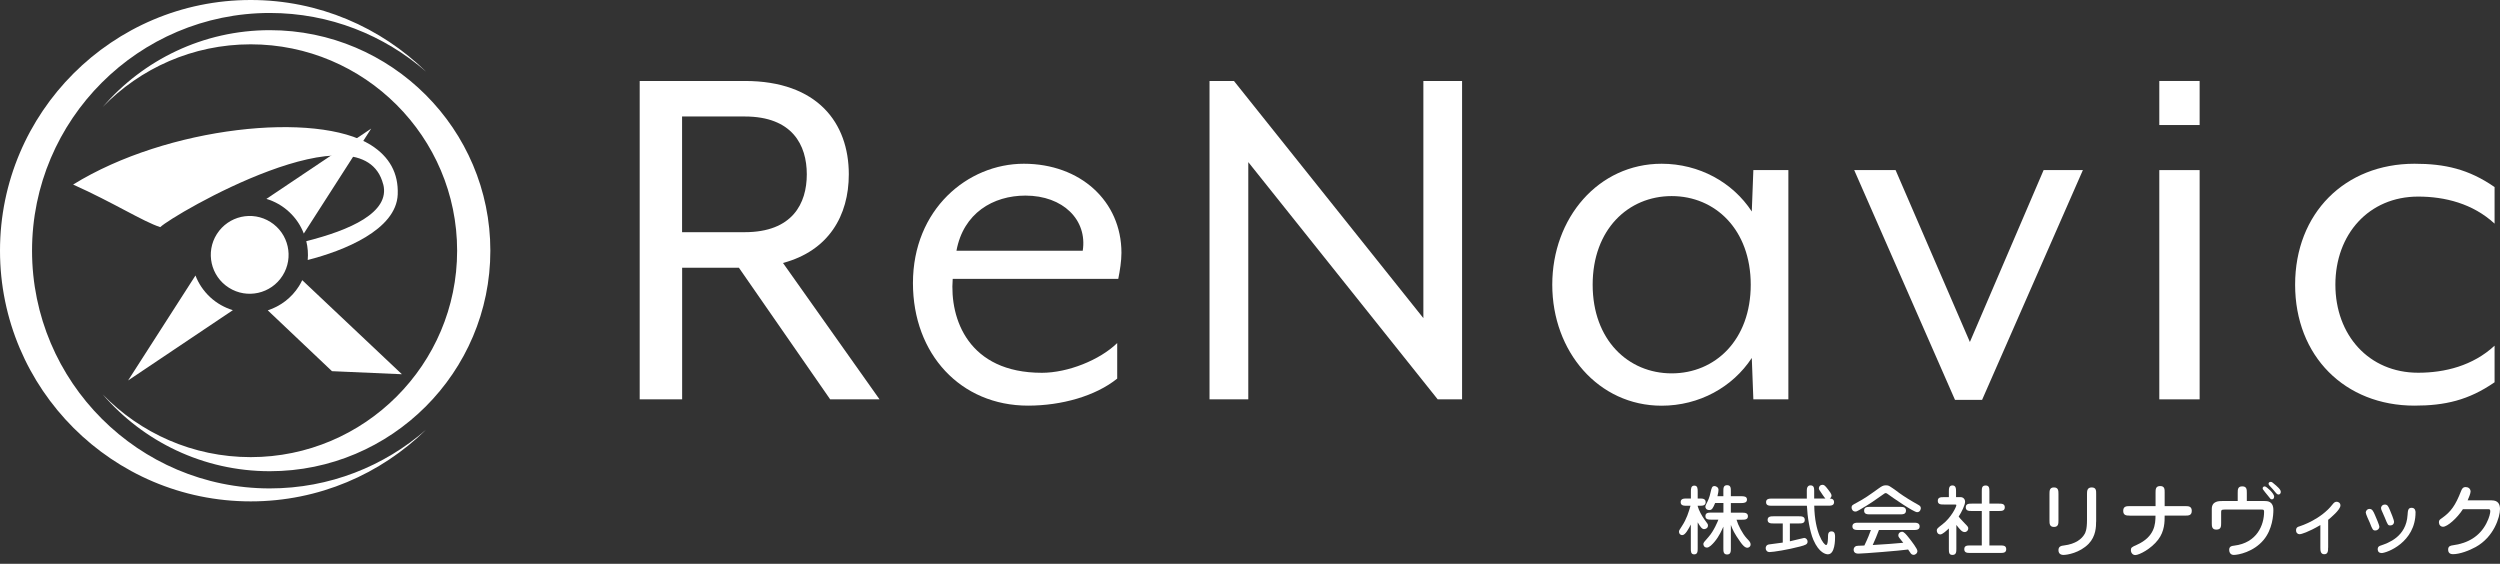 <svg width="235" height="53" viewBox="0 0 235 53" fill="none" xmlns="http://www.w3.org/2000/svg">
<rect x="0" y="0" width="235" height="53" fill="#333333" stroke="none"/>
<path d="M60.131 7.611H70.01C76.841 7.611 79.788 11.548 79.788 16.388C79.788 20.278 77.89 23.571 73.601 24.719L82.677 37.539H78.037L69.459 25.17H64.121V37.539H60.131V7.611ZM70.004 21.825C74.492 21.825 75.839 19.13 75.839 16.388C75.839 13.646 74.492 10.95 70.004 10.95H64.115V21.825H70.004Z" fill="white"/>
<path d="M85.817 26.612C85.817 19.68 90.956 15.392 96.24 15.392C101.525 15.392 105.416 18.884 105.416 23.77C105.416 24.52 105.269 25.463 105.117 26.213H89.555C89.257 30.004 91.049 35.043 97.934 35.043C100.377 35.043 103.371 33.848 105.017 32.248V35.588C102.973 37.234 99.779 38.13 96.639 38.13C90.305 38.13 85.817 33.291 85.817 26.606M101.777 23.571C102.228 20.676 99.932 18.386 96.393 18.386C93.352 18.386 90.557 20.032 89.907 23.571H101.777Z" fill="white"/>
<path d="M113.695 7.611H115.991L133.797 29.904V7.611H137.435V37.539H135.144L117.339 15.239V37.539H113.695V7.611Z" fill="white"/>
<path d="M145.913 26.764C145.913 20.477 150.255 15.392 156.19 15.392C159.729 15.392 162.875 17.138 164.668 19.88L164.815 15.989H168.107V37.539H164.815L164.668 33.648C162.869 36.39 159.729 38.136 156.19 38.136C150.255 38.136 145.913 33.051 145.913 26.764ZM164.569 26.764C164.569 21.579 161.229 18.432 157.139 18.432C153.05 18.432 149.71 21.573 149.71 26.764C149.71 31.955 153.05 35.096 157.139 35.096C161.229 35.096 164.569 31.955 164.569 26.764Z" fill="white"/>
<path d="M174.295 15.989H178.185L185.169 32.148L192.1 15.989H195.791L186.317 37.586H183.769L174.295 15.989Z" fill="white"/>
<path d="M202.975 7.611H206.765V11.753H202.975V7.611ZM202.975 15.989H206.765V37.539H202.975V15.989Z" fill="white"/>
<path d="M215.741 26.764C215.741 20.032 220.429 15.392 226.961 15.392C229.803 15.392 232.047 15.89 234.49 17.583V21.022C232.445 19.13 229.803 18.479 227.307 18.479C222.667 18.479 219.526 22.024 219.526 26.758C219.526 31.492 222.667 35.037 227.307 35.037C229.803 35.037 232.445 34.387 234.49 32.494V35.933C232.047 37.627 229.803 38.13 226.961 38.13C220.429 38.13 215.741 33.49 215.741 26.758" fill="white"/>
<path d="M159.583 51.554C159.583 51.8 159.583 52.111 159.254 52.111C158.926 52.111 158.938 51.8 158.938 51.554V49.304C158.727 49.714 158.417 50.3 158.141 50.3C157.93 50.3 157.825 50.148 157.825 49.984C157.825 49.872 157.854 49.831 158.106 49.445C158.551 48.765 158.721 48.173 158.909 47.54H158.545C158.294 47.54 157.983 47.54 157.983 47.201C157.983 46.861 158.294 46.861 158.545 46.861H158.944V46.205C158.944 45.964 158.944 45.648 159.266 45.648C159.588 45.648 159.583 45.964 159.583 46.205V46.861H159.764C160.016 46.861 160.332 46.861 160.332 47.201C160.332 47.54 160.022 47.54 159.764 47.54H159.583V47.581C159.688 47.974 159.957 48.466 160.227 48.847C160.268 48.911 160.467 49.169 160.502 49.228C160.538 49.286 160.549 49.327 160.549 49.398C160.549 49.661 160.303 49.738 160.18 49.738C159.969 49.738 159.799 49.468 159.583 49.099V51.548V51.554ZM161.996 49.503C161.879 49.779 161.598 50.417 161.176 50.915C160.965 51.167 160.678 51.472 160.455 51.472C160.192 51.472 160.116 51.261 160.116 51.144C160.116 51.015 160.163 50.962 160.614 50.458C161.106 49.902 161.475 48.993 161.528 48.847H160.866C160.62 48.847 160.309 48.847 160.309 48.513C160.309 48.179 160.62 48.185 160.866 48.185H162.002V47.283H161.223C161.012 47.792 160.918 47.945 160.678 47.945C160.379 47.945 160.303 47.734 160.303 47.628C160.303 47.552 160.344 47.476 160.373 47.411C160.567 47.036 160.684 46.796 160.795 46.275C160.889 45.871 160.924 45.689 161.164 45.689C161.27 45.689 161.539 45.783 161.539 46.046C161.539 46.123 161.516 46.374 161.44 46.644H161.996V46.169C161.996 45.894 161.996 45.607 162.348 45.607C162.7 45.607 162.7 45.894 162.7 46.169V46.644H163.66C163.906 46.644 164.217 46.65 164.217 46.96C164.217 47.271 163.906 47.288 163.66 47.288H162.7V48.191H163.737C163.983 48.191 164.305 48.191 164.305 48.525C164.305 48.859 163.983 48.853 163.737 48.853H163.233C163.379 49.363 163.783 50.159 164.194 50.605C164.457 50.88 164.557 50.991 164.557 51.179C164.557 51.396 164.363 51.489 164.252 51.489C164.024 51.489 163.801 51.243 163.59 50.939C163.01 50.118 162.864 49.784 162.7 49.339V51.554C162.7 51.823 162.7 52.122 162.348 52.122C161.996 52.122 161.996 51.823 161.996 51.554V49.503Z" fill="white"/>
<path d="M168.254 50.88C168.465 50.839 169.543 50.564 169.596 50.564C169.76 50.564 169.912 50.722 169.912 50.904C169.912 51.179 169.701 51.237 169.203 51.372C168.031 51.683 166.66 51.894 166.344 51.894C166.092 51.894 165.975 51.718 165.975 51.525C165.975 51.384 166.045 51.208 166.303 51.173C166.473 51.15 167.463 51.026 167.58 51.003V49.204H166.725C166.473 49.204 166.156 49.204 166.156 48.87C166.156 48.536 166.467 48.531 166.725 48.531H169.08C169.332 48.531 169.648 48.531 169.648 48.87C169.648 49.21 169.338 49.204 169.08 49.204H168.248V50.88H168.254ZM170.539 47.546C170.586 50.083 171.429 51.232 171.658 51.232C171.822 51.232 171.828 50.657 171.834 50.417C171.834 50.253 171.834 49.949 172.162 49.949C172.49 49.949 172.496 50.265 172.496 50.464C172.496 50.739 172.496 52.105 171.822 52.105C171.652 52.105 171.002 52.005 170.457 50.745C170.117 49.954 169.894 48.56 169.848 47.54H166.566C166.315 47.54 166.01 47.54 166.01 47.206C166.01 46.873 166.315 46.867 166.566 46.867H169.842C169.836 46.081 169.836 45.999 169.865 45.882C169.877 45.835 169.941 45.624 170.182 45.624C170.515 45.624 170.533 45.882 170.533 46.134V46.861H171.588C171.488 46.773 171.178 46.287 171.107 46.187C171.066 46.128 170.972 46.017 170.972 45.906C170.972 45.724 171.107 45.572 171.306 45.572C171.471 45.572 171.547 45.636 171.834 46.005C171.963 46.169 172.162 46.421 172.162 46.58C172.162 46.609 172.162 46.755 171.998 46.861C172.068 46.861 172.402 46.867 172.402 47.201C172.402 47.535 172.092 47.535 171.834 47.535H170.539V47.546Z" fill="white"/>
<path d="M178.443 46.281C179.046 46.714 179.673 47.095 180.318 47.453C180.441 47.523 180.558 47.593 180.558 47.769C180.558 47.816 180.523 48.144 180.206 48.144C179.89 48.144 177.956 46.814 177.406 46.41C177.318 46.351 177.283 46.351 177.265 46.351C177.189 46.351 177.136 46.386 177.019 46.474C176.38 46.931 175.73 47.394 174.775 47.939C174.564 48.062 174.505 48.085 174.394 48.085C174.171 48.085 174.048 47.88 174.048 47.71C174.048 47.511 174.13 47.464 174.523 47.259C175.308 46.837 175.677 46.568 176.585 45.917C176.861 45.724 177.001 45.619 177.265 45.619C177.546 45.619 177.587 45.654 178.449 46.275M174.693 49.82C174.459 49.82 174.125 49.82 174.125 49.48C174.125 49.14 174.459 49.134 174.693 49.134H179.878C180.113 49.134 180.447 49.134 180.447 49.48C180.447 49.825 180.113 49.82 179.878 49.82H176.621C176.445 50.3 176.246 50.769 176.035 51.232C177.587 51.132 177.757 51.126 178.906 51.021C178.841 50.944 178.577 50.616 178.531 50.552C178.46 50.458 178.443 50.406 178.443 50.335C178.443 50.095 178.636 49.984 178.794 49.984C178.97 49.984 179.163 50.212 179.445 50.569C179.697 50.886 180.236 51.583 180.236 51.794C180.236 52.034 180.013 52.157 179.89 52.157C179.708 52.157 179.62 52.034 179.591 51.987C179.556 51.941 179.398 51.706 179.363 51.654C178.677 51.759 175.132 52.04 174.711 52.04C174.593 52.04 174.242 52.04 174.242 51.665C174.242 51.466 174.388 51.361 174.488 51.325C174.564 51.302 174.634 51.302 175.25 51.279C175.613 50.529 175.742 50.154 175.865 49.82H174.687H174.693ZM178.595 47.646C178.847 47.646 179.163 47.646 179.163 47.997C179.163 48.349 178.853 48.349 178.595 48.349H175.789C175.537 48.349 175.226 48.349 175.226 47.997C175.226 47.646 175.537 47.646 175.789 47.646H178.595Z" fill="white"/>
<path d="M183.206 49.661C182.995 49.867 182.591 50.236 182.398 50.236C182.187 50.236 182.058 50.072 182.058 49.872C182.058 49.697 182.116 49.656 182.585 49.292C183.405 48.665 183.897 47.646 183.897 47.488C183.897 47.441 183.868 47.423 183.769 47.423H182.714C182.45 47.423 182.152 47.423 182.152 47.078C182.152 46.732 182.456 46.732 182.714 46.732H183.194V46.199C183.194 45.953 183.194 45.63 183.528 45.63C183.862 45.63 183.868 45.947 183.868 46.199V46.732H184.302C184.536 46.732 184.718 46.913 184.718 47.171C184.718 47.458 184.401 48.126 184.114 48.56C184.161 48.63 184.355 48.865 184.688 49.199C184.958 49.474 185.017 49.532 185.017 49.673C185.017 49.837 184.888 50.013 184.677 50.013C184.425 50.013 184.255 49.796 183.897 49.345V51.589C183.897 51.858 183.897 52.163 183.528 52.163C183.194 52.163 183.194 51.9 183.194 51.589V49.667L183.206 49.661ZM186.288 51.273V48.033H185.351C185.087 48.033 184.782 48.033 184.782 47.687C184.782 47.341 185.087 47.341 185.351 47.341H186.288V46.205C186.288 45.894 186.288 45.636 186.657 45.636C187.003 45.636 187.003 45.917 187.003 46.205V47.341H187.882C188.151 47.341 188.45 47.341 188.45 47.687C188.45 48.033 188.151 48.033 187.882 48.033H187.003V51.273H188.022C188.292 51.273 188.585 51.273 188.585 51.624C188.585 51.976 188.286 51.976 188.022 51.976H185.21C184.935 51.976 184.642 51.976 184.642 51.624C184.642 51.273 184.929 51.273 185.21 51.273H186.294H186.288Z" fill="white"/>
<path d="M193.495 48.911C193.495 49.21 193.495 49.532 193.073 49.532C192.651 49.532 192.651 49.21 192.651 48.911V46.439C192.651 46.14 192.651 45.818 193.073 45.818C193.495 45.818 193.495 46.14 193.495 46.439V48.911ZM197.033 49.035C197.033 49.509 197.016 50.411 196.33 51.12C195.487 51.976 194.309 52.163 193.975 52.163C193.893 52.163 193.495 52.163 193.495 51.718C193.495 51.343 193.776 51.302 194.016 51.273C195.129 51.132 195.692 50.652 195.95 50.2C196.026 50.072 196.178 49.802 196.178 48.876V46.439C196.178 46.181 196.178 45.818 196.617 45.818C197.057 45.818 197.039 46.14 197.039 46.439V49.035H197.033Z" fill="white"/>
<path d="M200.203 48.466C199.91 48.466 199.582 48.466 199.582 48.021C199.582 47.576 199.91 47.576 200.203 47.576H202.623V46.31C202.623 46.005 202.623 45.689 203.057 45.689C203.49 45.689 203.478 46.005 203.478 46.31V47.576H205.412C205.693 47.576 206.027 47.576 206.027 48.021C206.027 48.466 205.699 48.466 205.412 48.466H203.478C203.478 49.046 203.478 49.931 202.863 50.734C202.195 51.607 201.076 52.175 200.719 52.175C200.467 52.175 200.303 51.958 200.303 51.718C200.303 51.478 200.379 51.425 200.848 51.22C202.57 50.452 202.611 49.234 202.617 48.472H200.197L200.203 48.466Z" fill="white"/>
<path d="M212.847 47.095C213.122 47.095 213.697 47.095 213.697 47.945C213.697 48.419 213.615 49.761 212.771 50.763C211.828 51.888 210.398 52.163 209.976 52.163C209.607 52.163 209.543 51.835 209.543 51.689C209.543 51.349 209.789 51.319 210.017 51.29C212.15 51.032 212.824 49.357 212.824 48.103C212.824 47.91 212.765 47.898 212.566 47.898H209.115C208.787 47.898 208.787 47.974 208.787 48.197V49.163C208.787 49.486 208.781 49.784 208.33 49.784C207.908 49.784 207.908 49.445 207.908 49.163V47.839C207.908 47.095 208.582 47.095 208.927 47.095H210.345V46.339C210.345 46.023 210.345 45.718 210.773 45.718C211.201 45.718 211.201 46.023 211.201 46.339V47.095H212.859H212.847ZM213.767 46.691C213.767 46.884 213.644 46.937 213.562 46.937C213.439 46.937 213.415 46.896 213.163 46.568C213.093 46.474 212.747 46.07 212.712 45.994C212.706 45.97 212.689 45.935 212.689 45.9C212.689 45.818 212.759 45.706 212.906 45.724C213.058 45.748 213.773 46.369 213.773 46.691M213.99 45.677C214.312 45.959 214.394 46.099 214.394 46.24C214.394 46.38 214.3 46.486 214.189 46.486C214.048 46.486 214.013 46.433 213.661 46.005C213.609 45.935 213.345 45.677 213.304 45.613C213.251 45.542 213.245 45.507 213.245 45.466C213.245 45.425 213.269 45.296 213.445 45.296C213.562 45.296 213.603 45.337 213.995 45.677" fill="white"/>
<path d="M218.841 51.483C218.841 51.758 218.841 52.098 218.483 52.098C218.126 52.098 218.114 51.758 218.114 51.483V49.356C216.972 50.03 216.298 50.218 216.175 50.218C215.982 50.218 215.829 50.089 215.829 49.854C215.829 49.573 216.005 49.514 216.146 49.479C216.31 49.427 218.155 48.829 219.251 47.423C219.403 47.23 219.497 47.165 219.649 47.165C219.767 47.165 220.001 47.241 220.001 47.517C220.001 47.915 219.058 48.694 218.847 48.864V51.483H218.841Z" fill="white"/>
<path d="M223.3 49.866C223.048 49.866 223.018 49.796 222.755 49.122C222.69 48.975 222.38 48.325 222.38 48.179C222.38 48.026 222.514 47.839 222.731 47.839C222.977 47.839 223.077 48.015 223.247 48.413C223.346 48.642 223.663 49.362 223.663 49.532C223.663 49.673 223.51 49.86 223.305 49.86M223.856 51.981C223.51 51.981 223.505 51.682 223.505 51.63C223.505 51.378 223.674 51.313 223.798 51.278C224.465 51.05 226.182 50.475 226.311 48.413C226.34 47.98 226.358 47.733 226.692 47.733C227.049 47.733 227.061 48.073 227.061 48.161C227.061 50.991 224.348 51.987 223.862 51.987M224.7 49.392C224.471 49.392 224.454 49.356 224.178 48.671C224.096 48.466 224.061 48.395 223.885 48.003C223.868 47.974 223.815 47.845 223.815 47.751C223.815 47.628 223.932 47.429 224.178 47.429C224.424 47.429 224.495 47.587 224.635 47.909C224.735 48.149 225.04 48.858 225.04 49.063C225.04 49.216 224.934 49.386 224.694 49.386" fill="white"/>
<path d="M234.232 47.036C234.801 47.036 235 47.376 235 47.839C235 48.613 234.426 50.476 232.715 51.419C232.123 51.747 231.227 52.093 230.582 52.093C230.166 52.093 230.125 51.818 230.125 51.654C230.125 51.325 230.377 51.284 230.547 51.261C232.012 51.068 233.096 50.4 233.717 49.199C234.016 48.63 234.086 48.203 234.086 48.062C234.086 47.868 234.027 47.863 233.828 47.863H231.514C230.969 48.712 230.049 49.515 229.651 49.515C229.399 49.515 229.258 49.316 229.258 49.087C229.258 48.9 229.34 48.841 229.528 48.712C230.395 48.109 230.817 47.494 231.338 46.164C231.408 45.994 231.485 45.783 231.778 45.783C232.006 45.783 232.235 45.929 232.235 46.205C232.235 46.38 232.053 46.826 231.959 47.031H234.232V47.036Z" fill="white"/>
<path d="M36.027 17.331C36.695 19.973 32.875 21.643 28.791 22.668C28.932 23.248 28.979 23.84 28.926 24.438C32.272 23.588 37.258 21.62 37.386 18.274C37.463 16.288 36.619 14.741 34.855 13.628C29.776 10.441 15.749 11.858 6.873 17.348C10.669 19.048 13.458 20.835 15.064 21.35C16.312 20.149 34.111 9.802 36.021 17.331" fill="white"/>
<path d="M28.41 26.336C28.323 26.524 28.217 26.711 28.106 26.893C27.397 28.018 26.342 28.791 25.17 29.172L31.205 34.891L37.779 35.178L28.41 26.336Z" fill="white"/>
<path d="M9.656 37.076C13.458 41.494 19.089 44.294 25.364 44.294C36.795 44.294 46.093 34.996 46.093 23.565C46.093 12.134 36.789 2.836 25.364 2.836C19.095 2.836 13.464 5.637 9.656 10.054C13.183 6.422 18.116 4.166 23.565 4.166C34.264 4.166 42.97 12.867 42.97 23.565C42.97 34.264 34.264 42.97 23.565 42.97C18.116 42.97 13.183 40.709 9.656 37.076Z" fill="white"/>
<path d="M40.047 40.392C36.115 43.826 30.977 45.911 25.358 45.911C13.036 45.911 3.012 35.887 3.012 23.565C3.012 11.243 13.042 1.219 25.364 1.219C30.983 1.219 36.121 3.304 40.052 6.738C35.793 2.572 29.975 0 23.565 0C10.57 0 0 10.57 0 23.565C0 36.56 10.57 47.13 23.565 47.13C29.975 47.13 35.793 44.558 40.047 40.392Z" fill="white"/>
<path d="M27.18 19.921C27.813 20.507 28.27 21.204 28.557 21.954L34.891 12.087L25.041 18.696C25.815 18.925 26.547 19.335 27.174 19.915" fill="white"/>
<path d="M19.751 27.93C19.124 27.344 18.661 26.647 18.374 25.897L12.04 35.764L21.889 29.155C21.116 28.92 20.384 28.516 19.757 27.936" fill="white"/>
<path d="M26.559 25.915C25.481 27.62 23.219 28.129 21.514 27.045C19.809 25.967 19.3 23.706 20.384 22.001C21.468 20.296 23.723 19.786 25.428 20.87C27.133 21.948 27.643 24.21 26.559 25.915Z" fill="white"/>
</svg>
